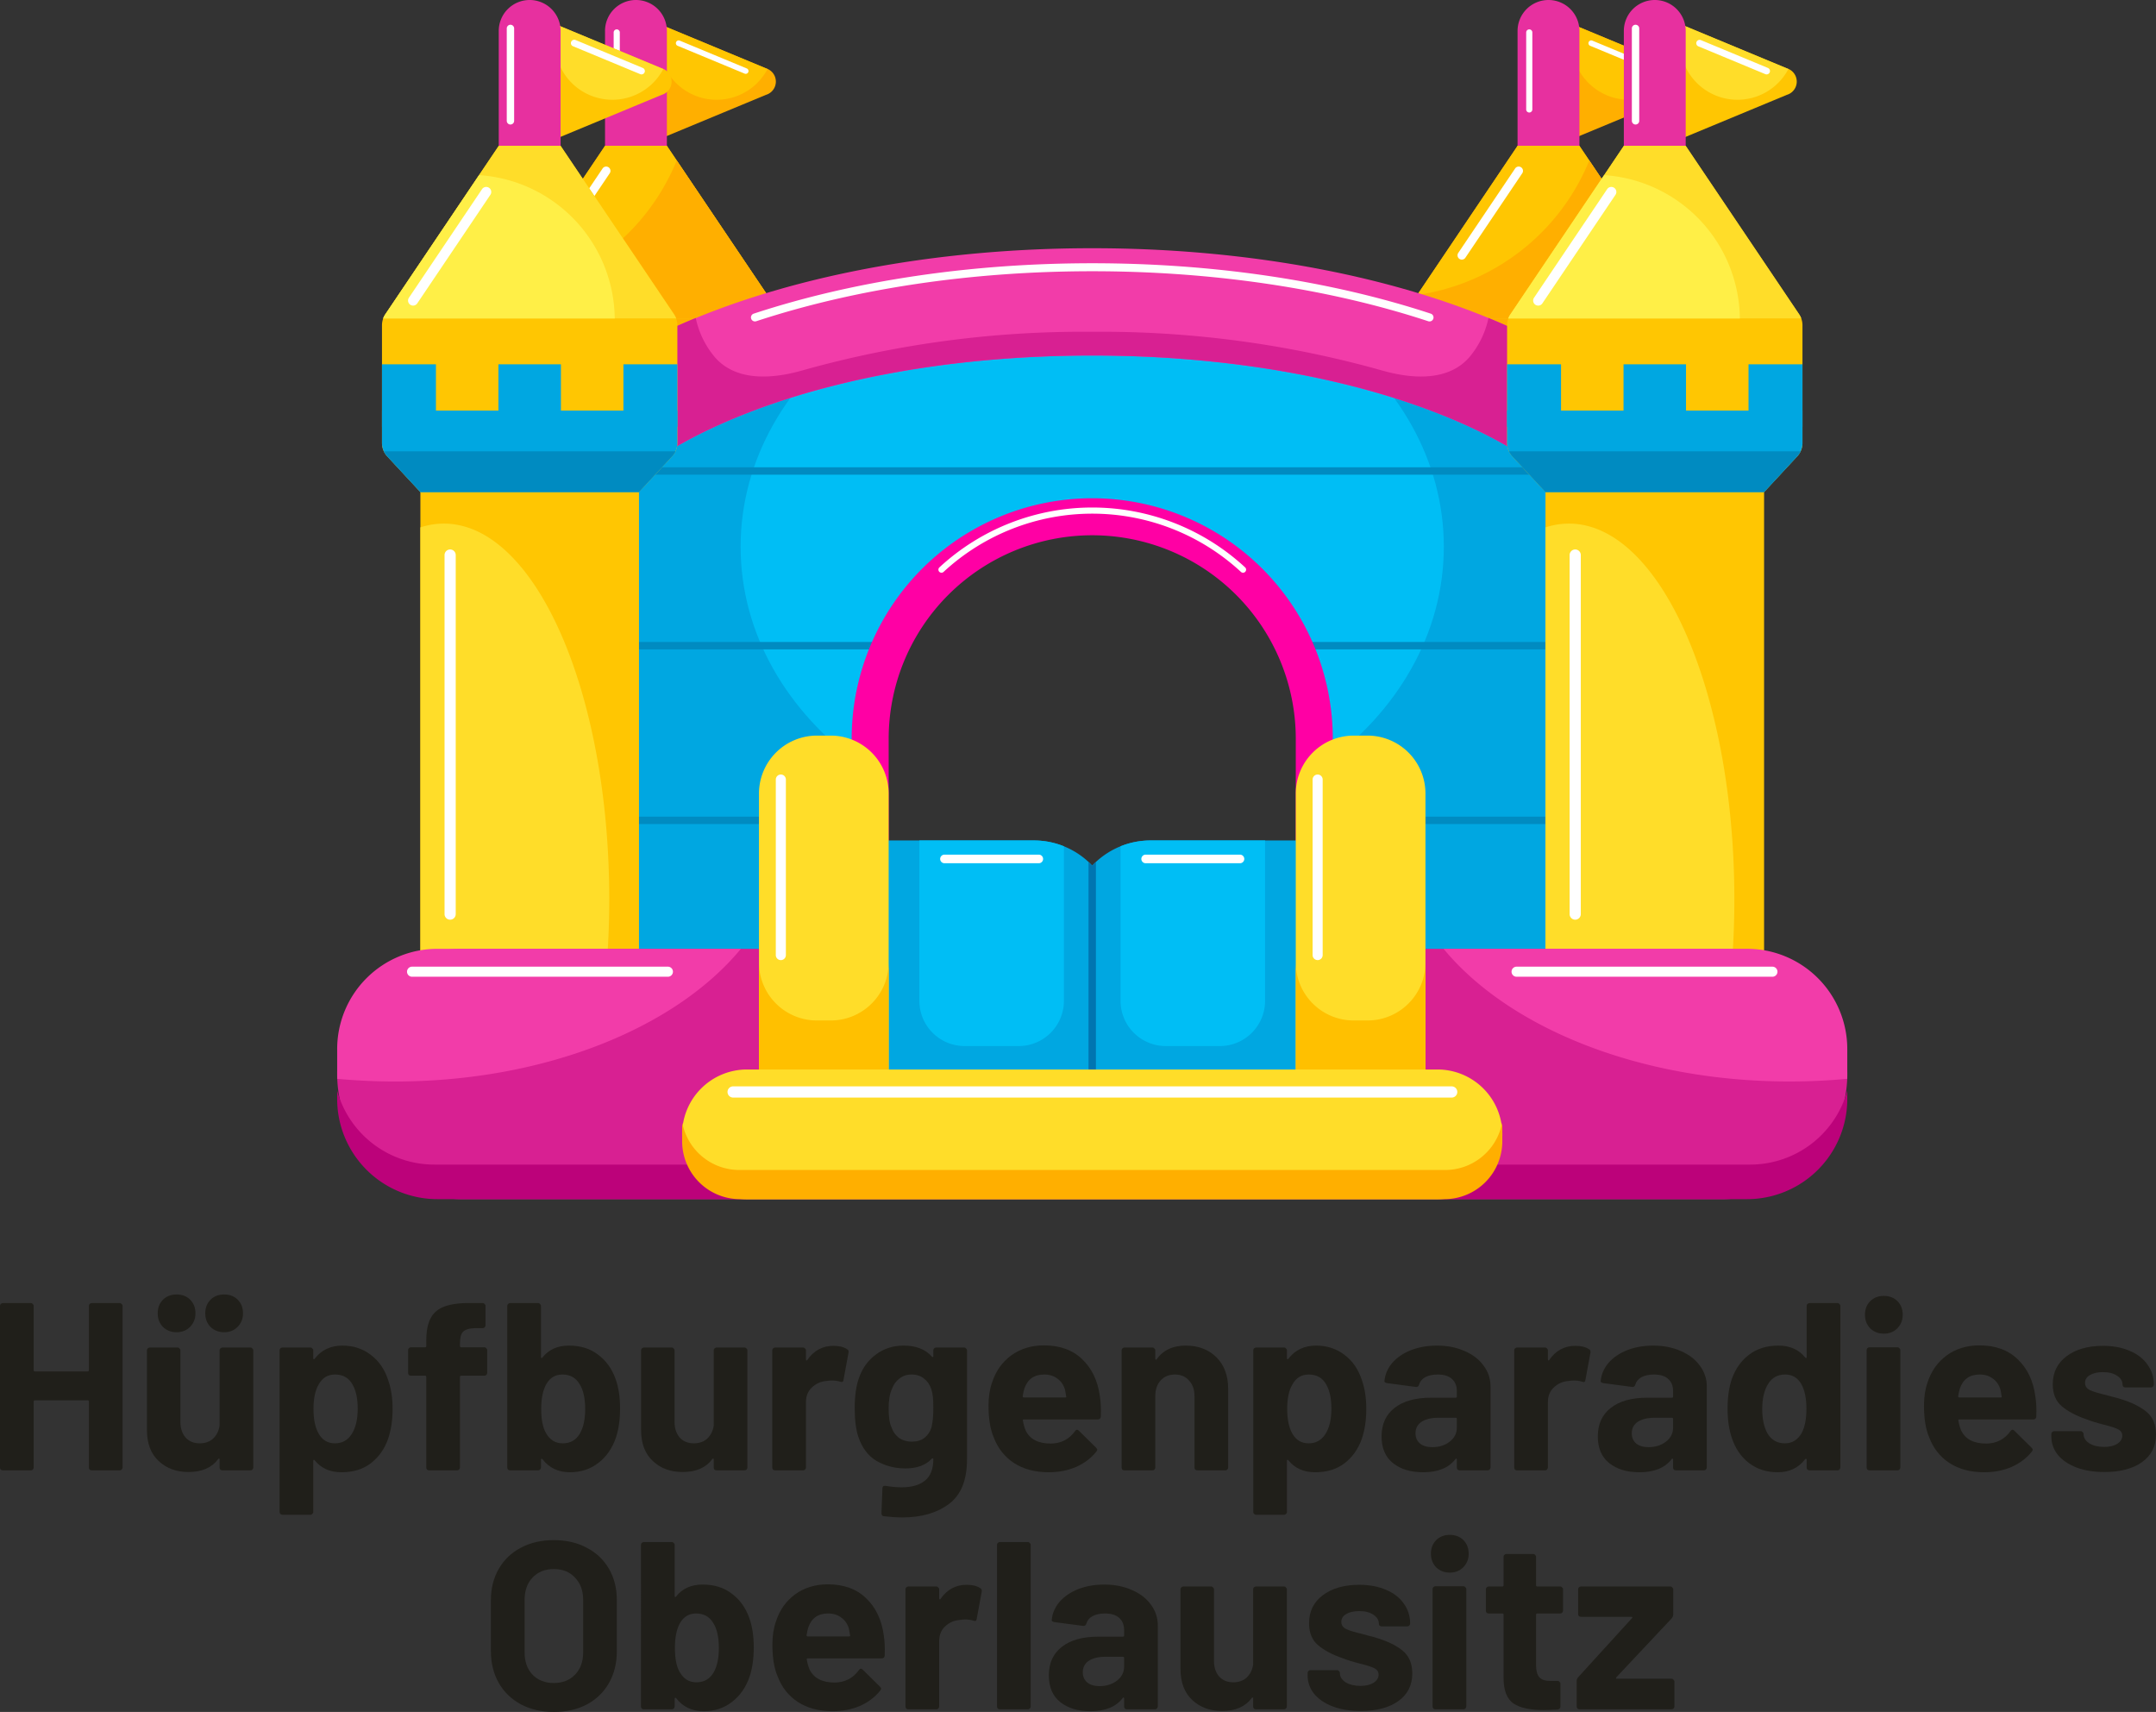 <?xml version="1.0" encoding="UTF-8" standalone="no"?>
<svg
   xmlns:dc="http://purl.org/dc/elements/1.1/"
   xmlns:cc="http://creativecommons.org/ns#"
   xmlns:rdf="http://www.w3.org/1999/02/22-rdf-syntax-ns#"
   xmlns:svg="http://www.w3.org/2000/svg"
   xmlns="http://www.w3.org/2000/svg"
   xmlns:sodipodi="http://sodipodi.sourceforge.net/DTD/sodipodi-0.dtd"
   xmlns:inkscape="http://www.inkscape.org/namespaces/inkscape"
   width="315.804"
   height="250.739"
   viewBox="0 0 315.804 250.739"
   version="1.1"
   id="svg143"
   sodipodi:docname="logo.svg"
   inkscape:version="1.0.2 (e86c870879, 2021-01-15)">
  <rect x="0" y="0" width="315.804" height="250.739" fill="#333333" stroke="none"/>
  <defs
     id="defs147" />
  <sodipodi:namedview
     pagecolor="#ffffff"
     bordercolor="#666666"
     borderopacity="1"
     objecttolerance="10"
     gridtolerance="10"
     guidetolerance="10"
     inkscape:pageopacity="0"
     inkscape:pageshadow="2"
     inkscape:window-width="1920"
     inkscape:window-height="1001"
     id="namedview145"
     showgrid="false"
     fit-margin-top="0"
     fit-margin-left="0"
     fit-margin-right="0"
     fit-margin-bottom="0"
     inkscape:zoom="1.3159814"
     inkscape:cx="90.912677"
     inkscape:cy="105.02877"
     inkscape:window-x="-9"
     inkscape:window-y="-9"
     inkscape:window-maximized="1"
     inkscape:current-layer="svg143" />
  <g
     id="_1"
     data-name="1"
     transform="translate(49.388)"
     style="isolation:isolate">
    <g
       id="Gruppe_3317"
       data-name="Gruppe 3317"
       transform="translate(155.797)">
      <g
         id="Gruppe_3311"
         data-name="Gruppe 3311"
         transform="translate(23.314,2.8)">
        <path
           id="Pfad_4810"
           data-name="Pfad 4810"
           d="m 1207.326,444.164 -17.361,-7.208 v 18.3 l 17.361,-7.208 a 2.026,2.026 0 0 0 0,-3.885 z"
           transform="translate(-1189.965,-436.956)"
           fill="#ffaf00" />
        <path
           id="Pfad_4811"
           data-name="Pfad 4811"
           d="m 1212.9,447.038 -15.245,-6.33 a 8.276,8.276 0 0 0 -0.412,2.581 8.429,8.429 0 0 0 15.884,3.855 q -0.108,-0.057 -0.227,-0.106 z"
           transform="translate(-1195.539,-439.829)"
           fill="#ffc602" />
        <path
           id="Pfad_4812"
           data-name="Pfad 4812"
           d="m 1217.967,455.155 a 0.408,0.408 0 0 1 -0.157,-0.031 l -9.831,-4.082 a 0.41,0.41 0 0 1 0.314,-0.757 l 9.831,4.082 a 0.41,0.41 0 0 1 -0.157,0.788 z"
           transform="translate(-1203.567,-447.14)"
           fill="#ffffff" />
      </g>
      <g
         id="Gruppe_3316"
         data-name="Gruppe 3316">
        <g
           id="Gruppe_3312"
           data-name="Gruppe 3312"
           transform="translate(17.103)">
          <path
             id="Pfad_4813"
             data-name="Pfad 4813"
             d="m 1167.972,425 a 4.531,4.531 0 0 0 -4.531,4.531 v 17.559 h 9.062 V 429.531 A 4.531,4.531 0 0 0 1167.972,425 Z"
             transform="translate(-1163.441,-425)"
             fill="#e7309f" />
          <path
             id="Pfad_4814"
             data-name="Pfad 4814"
             d="m 1169.288,455.551 a 0.45,0.45 0 0 1 -0.45,-0.451 v -11.276 a 0.45,0.45 0 1 1 0.9,0 V 455.1 a 0.45,0.45 0 0 1 -0.45,0.451 z"
             transform="translate(-1167.574,-439.071)"
             fill="#ffffff" />
        </g>
        <path
           id="Pfad_4815"
           data-name="Pfad 4815"
           d="m 1133.189,540.9 -16.615,-24.671 h -9.061 L 1090.9,540.9 a 2.864,2.864 0 0 0 -0.488,1.6 v 17.251 a 2.86,2.86 0 0 0 0.764,1.945 l 4.861,5.238 h 32.018 l 4.86,-5.238 a 2.86,2.86 0 0 0 0.764,-1.945 v -17.258 a 2.86,2.86 0 0 0 -0.49,-1.593 z"
           transform="translate(-1090.41,-494.861)"
           fill="#ffaf00" />
        <g
           id="Gruppe_3314"
           data-name="Gruppe 3314"
           transform="translate(0,53.359)">
          <path
             id="Pfad_4816"
             data-name="Pfad 4816"
             d="m 1090.41,681.792 v 4.746 a 2.861,2.861 0 0 0 0.764,1.945 l 4.861,5.239 h 32.018 l 4.86,-5.239 a 2.86,2.86 0 0 0 0.764,-1.945 v -4.746 z"
             transform="translate(-1090.41,-675.014)"
             fill="#ffc602" />
          <g
             id="Gruppe_3313"
             data-name="Gruppe 3313">
            <rect
               id="Rechteck_92"
               data-name="Rechteck 92"
               width="7.903"
               height="9.154"
               fill="#ffc602"
               x="0"
               y="0" />
            <rect
               id="Rechteck_93"
               data-name="Rechteck 93"
               width="9.154"
               height="9.154"
               transform="translate(17.056)"
               fill="#ffc602"
               x="0"
               y="0" />
            <rect
               id="Rechteck_94"
               data-name="Rechteck 94"
               width="7.902"
               height="9.154"
               transform="translate(35.364)"
               fill="#ffc602"
               x="0"
               y="0" />
          </g>
        </g>
        <g
           id="Gruppe_3315"
           data-name="Gruppe 3315"
           transform="translate(0.178,21.363)">
          <path
             id="Pfad_4817"
             data-name="Pfad 4817"
             d="m 1134.081,541.5 a 2.855,2.855 0 0 0 -0.311,-0.609 l -16.615,-24.671 h -9.061 l -16.615,24.68 a 2.882,2.882 0 0 0 -0.31,0.609 z"
             transform="translate(-1091.169,-516.224)"
             fill="#ffc602" />
          <path
             id="Pfad_4818"
             data-name="Pfad 4818"
             d="m 1118.6,525.362 a 32.188,32.188 0 0 1 -25.208,19.7 l -1.91,2.836 a 2.881,2.881 0 0 0 -0.31,0.609 h 42.912 a 2.855,2.855 0 0 0 -0.311,-0.609 z"
             transform="translate(-1091.169,-523.222)"
             fill="#ffaf00" />
          <path
             id="Pfad_4819"
             data-name="Pfad 4819"
             d="m 1126.517,542.89 a 0.631,0.631 0 0 1 -0.522,-0.982 l 8.313,-12.344 a 0.63,0.63 0 1 1 1.046,0.7 l -8.313,12.344 a 0.629,0.629 0 0 1 -0.524,0.282 z"
             transform="translate(-1117.757,-526.227)"
             fill="#ffffff" />
        </g>
      </g>
    </g>
    <g
       id="Gruppe_3324"
       data-name="Gruppe 3324"
       transform="translate(22.132)">
      <g
         id="Gruppe_3318"
         data-name="Gruppe 3318"
         transform="translate(23.315,2.8)">
        <path
           id="Pfad_4820"
           data-name="Pfad 4820"
           d="M 636.564,444.164 619.2,436.956 v 18.3 l 17.362,-7.208 a 2.026,2.026 0 0 0 0,-3.885 z"
           transform="translate(-619.202,-436.956)"
           fill="#ffaf00" />
        <path
           id="Pfad_4821"
           data-name="Pfad 4821"
           d="m 642.138,447.038 -15.245,-6.33 a 8.278,8.278 0 0 0 -0.412,2.581 8.429,8.429 0 0 0 15.884,3.855 q -0.109,-0.057 -0.227,-0.106 z"
           transform="translate(-624.776,-439.829)"
           fill="#ffc602" />
        <path
           id="Pfad_4822"
           data-name="Pfad 4822"
           d="m 647.2,455.155 a 0.408,0.408 0 0 1 -0.157,-0.031 l -9.831,-4.082 a 0.41,0.41 0 0 1 0.314,-0.757 l 9.831,4.082 a 0.41,0.41 0 0 1 -0.157,0.788 z"
           transform="translate(-632.804,-447.14)"
           fill="#ffffff" />
      </g>
      <g
         id="Gruppe_3323"
         data-name="Gruppe 3323">
        <g
           id="Gruppe_3319"
           data-name="Gruppe 3319"
           transform="translate(17.103)">
          <path
             id="Pfad_4823"
             data-name="Pfad 4823"
             d="m 597.208,425 a 4.531,4.531 0 0 0 -4.531,4.531 v 17.559 h 9.061 V 429.531 A 4.531,4.531 0 0 0 597.208,425 Z"
             transform="translate(-592.678,-425)"
             fill="#e7309f" />
          <path
             id="Pfad_4824"
             data-name="Pfad 4824"
             d="m 598.524,455.551 a 0.45,0.45 0 0 1 -0.45,-0.451 v -11.276 a 0.45,0.45 0 1 1 0.9,0 V 455.1 a 0.45,0.45 0 0 1 -0.45,0.451 z"
             transform="translate(-596.81,-439.071)"
             fill="#ffffff" />
        </g>
        <path
           id="Pfad_4825"
           data-name="Pfad 4825"
           d="M 562.425,540.9 545.81,516.224 h -9.061 L 520.134,540.9 a 2.861,2.861 0 0 0 -0.488,1.6 v 17.251 a 2.859,2.859 0 0 0 0.764,1.945 l 4.861,5.238 h 32.018 l 4.861,-5.238 a 2.861,2.861 0 0 0 0.764,-1.945 v -17.258 a 2.861,2.861 0 0 0 -0.489,-1.593 z"
           transform="translate(-519.646,-494.861)"
           fill="#ffaf00" />
        <g
           id="Gruppe_3321"
           data-name="Gruppe 3321"
           transform="translate(0,53.359)">
          <path
             id="Pfad_4826"
             data-name="Pfad 4826"
             d="m 519.646,681.792 v 4.746 a 2.859,2.859 0 0 0 0.764,1.945 l 4.861,5.239 h 32.018 l 4.861,-5.239 a 2.861,2.861 0 0 0 0.764,-1.945 v -4.746 z"
             transform="translate(-519.646,-675.014)"
             fill="#ffc602" />
          <g
             id="Gruppe_3320"
             data-name="Gruppe 3320">
            <rect
               id="Rechteck_95"
               data-name="Rechteck 95"
               width="7.903"
               height="9.154"
               fill="#ffc602"
               x="0"
               y="0" />
            <rect
               id="Rechteck_96"
               data-name="Rechteck 96"
               width="9.154"
               height="9.154"
               transform="translate(17.057)"
               fill="#ffc602"
               x="0"
               y="0" />
            <rect
               id="Rechteck_97"
               data-name="Rechteck 97"
               width="7.902"
               height="9.154"
               transform="translate(35.365)"
               fill="#ffc602"
               x="0"
               y="0" />
          </g>
        </g>
        <g
           id="Gruppe_3322"
           data-name="Gruppe 3322"
           transform="translate(0.178,21.363)">
          <path
             id="Pfad_4827"
             data-name="Pfad 4827"
             d="m 563.318,541.5 a 2.858,2.858 0 0 0 -0.311,-0.609 L 546.392,516.22 h -9.061 l -16.615,24.68 a 2.859,2.859 0 0 0 -0.31,0.609 z"
             transform="translate(-520.406,-516.224)"
             fill="#ffc602" />
          <path
             id="Pfad_4828"
             data-name="Pfad 4828"
             d="m 547.833,525.363 a 32.187,32.187 0 0 1 -25.207,19.7 l -1.91,2.836 a 2.861,2.861 0 0 0 -0.31,0.609 h 42.912 a 2.861,2.861 0 0 0 -0.311,-0.609 z"
             transform="translate(-520.406,-523.223)"
             fill="#ffaf00" />
          <path
             id="Pfad_4829"
             data-name="Pfad 4829"
             d="m 555.754,542.89 a 0.631,0.631 0 0 1 -0.522,-0.982 l 8.313,-12.344 a 0.63,0.63 0 1 1 1.046,0.7 l -8.313,12.344 a 0.629,0.629 0 0 1 -0.524,0.282 z"
             transform="translate(-546.993,-526.227)"
             fill="#ffffff" />
        </g>
      </g>
    </g>
    <g
       id="Gruppe_3329"
       data-name="Gruppe 3329"
       transform="translate(37.142,36.355)">
      <g
         id="Gruppe_3326"
         data-name="Gruppe 3326"
         transform="translate(0,6.179)">
        <path
           id="Pfad_4830"
           data-name="Pfad 4830"
           d="m 656.383,606.627 c -18.6,0.043 -72.643,16 -72.643,16 v 85.917 h 39.574 v -37.005 c 0,-18.719 15.169,-30.727 33.882,-30.727 18.713,0 33.882,12.008 33.882,30.727 v 37.005 h 39.574 v -85.917 c 0,0 -55.276,-16.044 -74.269,-16 z"
           transform="translate(-583.74,-606.627)"
           fill="#00a7e1" />
        <path
           id="Pfad_4831"
           data-name="Pfad 4831"
           d="m 695.148,612.143 c -10.819,7.788 -17.656,19.245 -17.656,32.021 0,12.776 6.822,24.206 17.619,31.993 v -4.618 c 0,-18.719 15.169,-30.727 33.882,-30.727 18.713,0 33.882,12.008 33.882,30.727 v 4.618 c 10.8,-7.788 17.618,-19.233 17.618,-31.993 0,-12.642 -6.7,-23.993 -17.32,-31.775 -13.56,-3.14 -27.274,-5.781 -34.994,-5.762 -7.33,0.017 -20.167,2.506 -33.031,5.516 z"
           transform="translate(-655.537,-606.627)"
           fill="#00bef5" />
        <g
           id="Gruppe_3325"
           data-name="Gruppe 3325"
           transform="translate(0,25.907)">
          <rect
             id="Rechteck_98"
             data-name="Rechteck 98"
             width="39.574"
             height="1.084"
             transform="translate(107.338,51.17)"
             fill="#008bc1"
             x="0"
             y="0" />
          <rect
             id="Rechteck_99"
             data-name="Rechteck 99"
             width="39.574"
             height="1.084"
             transform="translate(0,51.17)"
             fill="#008bc1"
             x="0"
             y="0" />
          <path
             id="Pfad_4832"
             data-name="Pfad 4832"
             d="m 583.74,827.589 h 42.077 c 0.161,-0.366 0.327,-0.728 0.5,-1.084 H 583.74 Z"
             transform="translate(-583.74,-800.92)"
             fill="#008bc1" />
          <rect
             id="Rechteck_100"
             data-name="Rechteck 100"
             width="146.912"
             height="1.084"
             fill="#008bc1"
             x="0"
             y="0" />
          <path
             id="Pfad_4833"
             data-name="Pfad 4833"
             d="m 1071.832,826.505 h -42.578 c 0.175,0.356 0.341,0.719 0.5,1.084 h 42.077 z"
             transform="translate(-924.921,-800.92)"
             fill="#008bc1" />
        </g>
      </g>
      <g
         id="Gruppe_3327"
         data-name="Gruppe 3327"
         transform="translate(38.219,36.618)">
        <path
           id="Pfad_4834"
           data-name="Pfad 4834"
           d="m 817.411,815.521 h -70.474 v -43.676 a 35.237,35.237 0 1 1 70.474,0 z M 752.358,810.1 h 59.632 v -38.255 a 29.816,29.816 0 1 0 -59.632,0 z"
           transform="translate(-746.937,-736.604)"
           fill="#ff00a4" />
        <path
           id="Pfad_4835"
           data-name="Pfad 4835"
           d="m 845.8,751.957 a 0.449,0.449 0 0 1 -0.306,-0.119 32.067,32.067 0 0 0 -43.559,0 0.45,0.45 0 1 1 -0.612,-0.661 32.968,32.968 0 0 1 44.783,0 0.45,0.45 0 0 1 -0.306,0.781 z"
           transform="translate(-788.473,-741.047)"
           fill="#ffffff" />
      </g>
      <g
         id="Gruppe_3328"
         data-name="Gruppe 3328"
         transform="translate(3.252)">
        <path
           id="Pfad_4836"
           data-name="Pfad 4836"
           d="m 738.034,596.541 a 81.574,81.574 0 0 0 -8.469,-4.479 c -16.621,-7.623 -38.545,-11.821 -61.734,-11.821 -23.189,0 -45.114,4.2 -61.735,11.821 a 81.654,81.654 0 0 0 -8.469,4.479 v 19.871 c 3.377,-3.6 8.5,-7.07 15.023,-10.061 14.608,-6.7 34.205,-10.39 55.181,-10.39 20.976,0 40.572,3.69 55.181,10.39 6.52,2.99 11.645,6.463 15.022,10.061 z"
           transform="translate(-597.628,-580.241)"
           fill="#f23ca9" />
        <path
           id="Pfad_4837"
           data-name="Pfad 4837"
           d="m 723.012,639.773 c 6.52,2.99 11.645,6.463 15.022,10.061 v -19.872 a 81.574,81.574 0 0 0 -8.469,-4.479 q -1.8,-0.827 -3.691,-1.6 a 13.037,13.037 0 0 1 -2.854,5.8 c -3.776,4.256 -10.505,2.543 -13.093,1.785 a 152.085,152.085 0 0 0 -42.1,-5.567 h -0.025 a 152.09,152.09 0 0 0 -42.1,5.567 c -2.587,0.757 -9.317,2.47 -13.093,-1.785 a 13.033,13.033 0 0 1 -2.852,-5.8 q -1.874,0.769 -3.669,1.592 a 81.642,81.642 0 0 0 -8.469,4.479 v 19.871 c 3.377,-3.6 8.5,-7.07 15.023,-10.061 14.608,-6.7 34.205,-10.39 55.181,-10.39 20.976,0 40.577,3.699 55.189,10.399 z"
           transform="translate(-597.628,-613.662)"
           fill="#d82092" />
        <path
           id="Pfad_4838"
           data-name="Pfad 4838"
           d="m 783.342,598.162 a 0.586,0.586 0 0 1 -0.183,-0.029 c -14.557,-4.791 -31.577,-7.323 -49.218,-7.323 -17.641,0 -34.661,2.532 -49.218,7.323 a 0.585,0.585 0 1 1 -0.366,-1.112 c 14.674,-4.829 31.82,-7.382 49.585,-7.382 17.765,0 34.91,2.553 49.584,7.382 a 0.585,0.585 0 0 1 -0.183,1.142 z"
           transform="translate(-663.737,-587.438)"
           fill="#ffffff" />
      </g>
    </g>
    <g
       id="Gruppe_3337"
       data-name="Gruppe 3337"
       transform="translate(171.365)">
      <g
         id="Gruppe_3330"
         data-name="Gruppe 3330"
         transform="translate(23.616,2.8)">
        <path
           id="Pfad_4839"
           data-name="Pfad 4839"
           d="m 1275.089,444.164 -17.362,-7.208 v 18.3 l 17.362,-7.208 a 2.026,2.026 0 0 0 0,-3.885 z"
           transform="translate(-1257.727,-436.956)"
           fill="#ffc602" />
        <path
           id="Pfad_4840"
           data-name="Pfad 4840"
           d="m 1280.663,447.038 -15.245,-6.33 a 8.275,8.275 0 0 0 -0.412,2.581 8.429,8.429 0 0 0 15.884,3.855 q -0.11,-0.057 -0.227,-0.106 z"
           transform="translate(-1263.302,-439.829)"
           fill="#ffdd29" />
        <path
           id="Pfad_4841"
           data-name="Pfad 4841"
           d="m 1285.46,454.969 a 0.489,0.489 0 0 1 -0.188,-0.038 l -9.831,-4.082 a 0.492,0.492 0 0 1 0.377,-0.908 l 9.831,4.082 a 0.492,0.492 0 0 1 -0.188,0.946 z"
           transform="translate(-1271.061,-446.872)"
           fill="#ffffff" />
      </g>
      <g
         id="Gruppe_3331"
         data-name="Gruppe 3331"
         transform="translate(5.625,64.783)">
        <rect
           id="Rechteck_101"
           data-name="Rechteck 101"
           width="32.018"
           height="75.451"
           fill="#ffc602"
           x="0"
           y="0" />
        <path
           id="Pfad_4842"
           data-name="Pfad 4842"
           d="m 1184.339,752.471 a 11.154,11.154 0 0 0 -3.435,0.553 v 62.992 h 27.374 c 0.19,-2.777 0.29,-5.622 0.29,-8.521 0,-30.389 -10.848,-55.024 -24.229,-55.024 z"
           transform="translate(-1180.904,-740.565)"
           fill="#ffdd29" />
        <path
           id="Pfad_4843"
           data-name="Pfad 4843"
           d="m 1196.815,822.876 a 0.819,0.819 0 0 1 -0.819,-0.819 v -52.585 a 0.819,0.819 0 1 1 1.638,0 v 52.584 a 0.819,0.819 0 0 1 -0.819,0.82 z"
           transform="translate(-1192.462,-752.957)"
           fill="#ffffff" />
      </g>
      <g
         id="Gruppe_3336"
         data-name="Gruppe 3336">
        <g
           id="Gruppe_3332"
           data-name="Gruppe 3332"
           transform="translate(17.103)">
          <path
             id="Pfad_4844"
             data-name="Pfad 4844"
             d="m 1234.448,425 a 4.531,4.531 0 0 0 -4.53,4.531 v 17.559 h 9.061 V 429.531 A 4.531,4.531 0 0 0 1234.448,425 Z"
             transform="translate(-1229.918,-425)"
             fill="#e7309f" />
          <path
             id="Pfad_4845"
             data-name="Pfad 4845"
             d="m 1235.468,455.094 a 0.54,0.54 0 0 1 -0.54,-0.54 v -13.532 a 0.54,0.54 0 1 1 1.081,0 v 13.532 a 0.54,0.54 0 0 1 -0.541,0.54 z"
             transform="translate(-1233.755,-436.856)"
             fill="#ffffff" />
        </g>
        <path
           id="Pfad_4846"
           data-name="Pfad 4846"
           d="m 1199.664,540.9 -16.615,-24.671 h -9.061 l -16.615,24.671 a 2.863,2.863 0 0 0 -0.488,1.6 v 17.251 a 2.86,2.86 0 0 0 0.764,1.945 l 4.861,5.238 h 32.018 l 4.86,-5.238 a 2.859,2.859 0 0 0 0.764,-1.945 v -17.258 a 2.858,2.858 0 0 0 -0.488,-1.593 z"
           transform="translate(-1156.885,-494.861)"
           fill="#ffc602" />
        <g
           id="Gruppe_3334"
           data-name="Gruppe 3334"
           transform="translate(0,53.359)">
          <path
             id="Pfad_4847"
             data-name="Pfad 4847"
             d="m 1156.885,681.792 v 4.746 a 2.86,2.86 0 0 0 0.764,1.945 l 4.861,5.239 h 32.018 l 4.86,-5.239 a 2.859,2.859 0 0 0 0.764,-1.945 v -4.746 z"
             transform="translate(-1156.885,-675.014)"
             fill="#00a7e1" />
          <g
             id="Gruppe_3333"
             data-name="Gruppe 3333">
            <rect
               id="Rechteck_102"
               data-name="Rechteck 102"
               width="7.903"
               height="9.154"
               fill="#00a7e1"
               x="0"
               y="0" />
            <rect
               id="Rechteck_103"
               data-name="Rechteck 103"
               width="9.154"
               height="9.154"
               transform="translate(17.057)"
               fill="#00a7e1"
               x="0"
               y="0" />
            <rect
               id="Rechteck_104"
               data-name="Rechteck 104"
               width="7.902"
               height="9.154"
               transform="translate(35.365)"
               fill="#00a7e1"
               x="0"
               y="0" />
          </g>
        </g>
        <path
           id="Pfad_4848"
           data-name="Pfad 4848"
           d="m 1200.766,707.237 h -42.726 a 2.861,2.861 0 0 0 0.494,0.733 l 4.861,5.238 h 32.018 l 4.861,-5.238 a 2.86,2.86 0 0 0 0.492,-0.733 z"
           transform="translate(-1157.77,-641.141)"
           fill="#008bc1" />
        <g
           id="Gruppe_3335"
           data-name="Gruppe 3335"
           transform="translate(0.177,21.363)">
          <path
             id="Pfad_4849"
             data-name="Pfad 4849"
             d="m 1157.639,541.5 h 42.914 a 2.871,2.871 0 0 0 -0.312,-0.609 l -16.615,-24.671 h -9.061 l -16.614,24.68 a 2.859,2.859 0 0 0 -0.312,0.6 z"
             transform="translate(-1157.639,-516.224)"
             fill="#ffdd29" />
          <path
             id="Pfad_4850"
             data-name="Pfad 4850"
             d="m 1157.951,554.913 a 2.859,2.859 0 0 0 -0.312,0.609 h 33.917 a 21.275,21.275 0 0 0 -19.877,-20.994 z"
             transform="translate(-1157.639,-530.241)"
             fill="#ffef47" />
          <path
             id="Pfad_4851"
             data-name="Pfad 4851"
             d="m 1173.926,559.293 a 0.738,0.738 0 0 1 -0.611,-1.149 l 10.713,-15.907 a 0.737,0.737 0 1 1 1.223,0.824 l -10.713,15.908 a 0.738,0.738 0 0 1 -0.612,0.324 z"
             transform="translate(-1169.548,-535.895)"
             fill="#ffffff" />
        </g>
      </g>
    </g>
    <g
       id="Gruppe_3345"
       data-name="Gruppe 3345"
       transform="translate(6.564)">
      <g
         id="Gruppe_3338"
         data-name="Gruppe 3338"
         transform="translate(23.613,2.8)">
        <path
           id="Pfad_4852"
           data-name="Pfad 4852"
           d="M 571.361,444.164 554,436.956 v 18.3 l 17.362,-7.208 a 2.027,2.027 0 0 0 0,-3.885 z"
           transform="translate(-553.999,-436.956)"
           fill="#ffc602" />
        <path
           id="Pfad_4853"
           data-name="Pfad 4853"
           d="m 576.936,447.038 -15.245,-6.33 a 8.271,8.271 0 0 0 -0.412,2.581 8.429,8.429 0 0 0 15.884,3.855 c -0.073,-0.038 -0.149,-0.074 -0.227,-0.106 z"
           transform="translate(-559.574,-439.829)"
           fill="#ffdd29" />
        <path
           id="Pfad_4854"
           data-name="Pfad 4854"
           d="m 581.732,454.969 a 0.491,0.491 0 0 1 -0.188,-0.038 l -9.831,-4.082 a 0.492,0.492 0 1 1 0.377,-0.908 l 9.831,4.082 a 0.492,0.492 0 0 1 -0.188,0.946 z"
           transform="translate(-567.332,-446.872)"
           fill="#ffffff" />
      </g>
      <g
         id="Gruppe_3339"
         data-name="Gruppe 3339"
         transform="translate(5.625,64.783)">
        <rect
           id="Rechteck_105"
           data-name="Rechteck 105"
           width="32.018"
           height="75.451"
           fill="#ffc602"
           x="0"
           y="0" />
        <path
           id="Pfad_4855"
           data-name="Pfad 4855"
           d="m 480.622,752.471 a 11.15,11.15 0 0 0 -3.435,0.553 v 62.992 h 27.374 c 0.19,-2.777 0.29,-5.622 0.29,-8.521 0,-30.389 -10.851,-55.024 -24.229,-55.024 z"
           transform="translate(-477.187,-740.565)"
           fill="#ffdd29" />
        <path
           id="Pfad_4856"
           data-name="Pfad 4856"
           d="m 493.1,822.876 a 0.819,0.819 0 0 1 -0.819,-0.819 v -52.585 a 0.819,0.819 0 1 1 1.638,0 v 52.584 a 0.819,0.819 0 0 1 -0.819,0.82 z"
           transform="translate(-488.743,-752.957)"
           fill="#ffffff" />
      </g>
      <g
         id="Gruppe_3344"
         data-name="Gruppe 3344">
        <g
           id="Gruppe_3340"
           data-name="Gruppe 3340"
           transform="translate(17.103)">
          <path
             id="Pfad_4857"
             data-name="Pfad 4857"
             d="m 530.729,425 a 4.531,4.531 0 0 0 -4.531,4.531 v 17.559 h 9.061 V 429.531 A 4.531,4.531 0 0 0 530.729,425 Z"
             transform="translate(-526.198,-425)"
             fill="#e7309f" />
          <path
             id="Pfad_4858"
             data-name="Pfad 4858"
             d="m 531.751,455.094 a 0.54,0.54 0 0 1 -0.54,-0.54 v -13.532 a 0.54,0.54 0 1 1 1.081,0 v 13.532 a 0.54,0.54 0 0 1 -0.541,0.54 z"
             transform="translate(-530.037,-436.856)"
             fill="#ffffff" />
        </g>
        <path
           id="Pfad_4859"
           data-name="Pfad 4859"
           d="M 495.946,540.9 479.331,516.229 H 470.27 L 453.655,540.9 a 2.862,2.862 0 0 0 -0.488,1.6 v 17.251 a 2.86,2.86 0 0 0 0.764,1.945 l 4.861,5.238 h 32.018 l 4.86,-5.238 a 2.862,2.862 0 0 0 0.764,-1.945 v -17.258 a 2.859,2.859 0 0 0 -0.488,-1.593 z"
           transform="translate(-453.167,-494.861)"
           fill="#ffc602" />
        <g
           id="Gruppe_3342"
           data-name="Gruppe 3342"
           transform="translate(0,53.359)">
          <path
             id="Pfad_4860"
             data-name="Pfad 4860"
             d="m 453.167,681.792 v 4.746 a 2.86,2.86 0 0 0 0.764,1.945 l 4.861,5.239 h 32.018 l 4.86,-5.239 a 2.862,2.862 0 0 0 0.764,-1.945 v -4.746 z"
             transform="translate(-453.167,-675.014)"
             fill="#00a7e1" />
          <g
             id="Gruppe_3341"
             data-name="Gruppe 3341">
            <rect
               id="Rechteck_106"
               data-name="Rechteck 106"
               width="7.903"
               height="9.154"
               fill="#00a7e1"
               x="0"
               y="0" />
            <rect
               id="Rechteck_107"
               data-name="Rechteck 107"
               width="9.154"
               height="9.154"
               transform="translate(17.057)"
               fill="#00a7e1"
               x="0"
               y="0" />
            <rect
               id="Rechteck_108"
               data-name="Rechteck 108"
               width="7.903"
               height="9.154"
               transform="translate(35.365)"
               fill="#00a7e1"
               x="0"
               y="0" />
          </g>
        </g>
        <path
           id="Pfad_4861"
           data-name="Pfad 4861"
           d="m 497.048,707.237 h -42.727 a 2.859,2.859 0 0 0 0.494,0.733 l 4.861,5.238 h 32.018 l 4.86,-5.238 a 2.871,2.871 0 0 0 0.494,-0.733 z"
           transform="translate(-454.051,-641.141)"
           fill="#008bc1" />
        <g
           id="Gruppe_3343"
           data-name="Gruppe 3343"
           transform="translate(0.176,21.363)">
          <path
             id="Pfad_4862"
             data-name="Pfad 4862"
             d="m 453.92,541.5 h 42.915 a 2.87,2.87 0 0 0 -0.312,-0.609 L 479.908,516.22 h -9.061 l -16.615,24.68 a 2.855,2.855 0 0 0 -0.312,0.6 z"
             transform="translate(-453.92,-516.224)"
             fill="#ffdd29" />
          <path
             id="Pfad_4863"
             data-name="Pfad 4863"
             d="m 454.232,554.912 a 2.853,2.853 0 0 0 -0.312,0.609 h 33.917 A 21.275,21.275 0 0 0 467.96,534.527 Z"
             transform="translate(-453.92,-530.241)"
             fill="#ffef47" />
          <path
             id="Pfad_4864"
             data-name="Pfad 4864"
             d="m 470.208,559.292 a 0.738,0.738 0 0 1 -0.611,-1.149 l 10.713,-15.907 a 0.737,0.737 0 1 1 1.223,0.824 l -10.713,15.907 a 0.737,0.737 0 0 1 -0.612,0.325 z"
             transform="translate(-465.83,-535.895)"
             fill="#ffffff" />
        </g>
      </g>
    </g>
    <g
       id="Gruppe_3346"
       data-name="Gruppe 3346"
       transform="translate(0,138.967)">
      <path
         id="Rechteck_109"
         data-name="Rechteck 109"
         d="M 18.336,0 H 202.861 A 18.335,18.335 0 0 1 221.2,18.335 v 0 A 18.336,18.336 0 0 1 202.86,36.671 H 18.336 A 18.336,18.336 0 0 1 0,18.336 v 0 A 18.336,18.336 0 0 1 18.336,0 Z"
         fill="#d82092" />
      <path
         id="Pfad_4865"
         data-name="Pfad 4865"
         d="M 632.115,1117.977 H 439.359 a 14.758,14.758 0 0 1 -14.22,-10.82 v 1.2 a 14.683,14.683 0 0 0 14.684,14.682 h 191.829 a 14.682,14.682 0 0 0 14.683,-14.682 v -1.2 a 14.757,14.757 0 0 1 -14.22,10.82 z"
         transform="translate(-425.139,-1086.372)"
         fill="#bc027a" />
      <path
         id="Pfad_4866"
         data-name="Pfad 4866"
         d="m 433.595,1037.839 c 22.036,0 41.154,-7.886 50.683,-19.436 h -44.455 a 14.684,14.684 0 0 0 -14.684,14.684 v 4.357 q 4.139,0.388 8.456,0.395 z"
         transform="translate(-425.139,-1018.403)"
         fill="#f23ca9" />
      <path
         id="Pfad_4867"
         data-name="Pfad 4867"
         d="m 1161.594,1018.4 h -44.455 c 9.529,11.549 28.647,19.436 50.683,19.436 q 4.31,0 8.455,-0.395 v -4.357 a 14.683,14.683 0 0 0 -14.683,-14.684 z"
         transform="translate(-955.082,-1018.403)"
         fill="#f23ca9" />
      <path
         id="Pfad_4868"
         data-name="Pfad 4868"
         d="m 507.042,1031.054 h -37.475 a 0.737,0.737 0 0 1 0,-1.474 h 37.475 a 0.737,0.737 0 0 1 0,1.474 z"
         transform="translate(-458.598,-1026.963)"
         fill="#ffffff" />
      <path
         id="Pfad_4869"
         data-name="Pfad 4869"
         d="m 1197.87,1031.054 h -37.47 a 0.737,0.737 0 1 1 0,-1.474 h 37.475 a 0.737,0.737 0 1 1 0,1.474 z"
         transform="translate(-987.644,-1026.963)"
         fill="#ffffff" />
    </g>
    <g
       id="Gruppe_3352"
       data-name="Gruppe 3352"
       transform="translate(50.529,107.739)">
      <g
         id="Gruppe_3347"
         data-name="Gruppe 3347"
         transform="translate(29.544,15.36)">
        <path
           id="Pfad_4870"
           data-name="Pfad 4870"
           d="m 828.109,997.189 c 0,-9.108 0,-33.288 0,-46.542 H 806.14 a 11.757,11.757 0 0 0 -8.556,3.683 11.756,11.756 0 0 0 -8.556,-3.683 H 767.06 v 46.542 z"
           transform="translate(-767.06,-950.647)"
           fill="#00a7e1" />
        <path
           id="Pfad_4871"
           data-name="Pfad 4871"
           d="m 921.743,980.759 h 7.917 a 6.626,6.626 0 0 0 6.627,-6.627 v -23.485 h -16.765 a 11.734,11.734 0 0 0 -4.408,0.853 v 22.632 a 6.628,6.628 0 0 0 6.629,6.627 z"
           transform="translate(-880.442,-950.647)"
           fill="#00bef5" />
        <path
           id="Pfad_4872"
           data-name="Pfad 4872"
           d="m 795.909,980.759 h 7.917 a 6.626,6.626 0 0 0 6.627,-6.627 V 951.5 a 11.735,11.735 0 0 0 -4.408,-0.853 H 789.28 v 23.486 a 6.628,6.628 0 0 0 6.629,6.626 z"
           transform="translate(-784.076,-950.647)"
           fill="#00bef5" />
        <path
           id="Pfad_4873"
           data-name="Pfad 4873"
           d="m 816.742,960.77 h -13.818 a 0.63,0.63 0 1 1 0,-1.261 h 13.817 a 0.63,0.63 0 1 1 0,1.261 z"
           transform="translate(-794.043,-957.434)"
           fill="#ffffff" />
        <path
           id="Pfad_4874"
           data-name="Pfad 4874"
           d="m 942.576,960.77 h -13.818 a 0.63,0.63 0 1 1 0,-1.261 h 13.818 a 0.63,0.63 0 0 1 0,1.261 z"
           transform="translate(-890.408,-957.434)"
           fill="#ffffff" />
        <path
           id="Pfad_4875"
           data-name="Pfad 4875"
           d="m 896.171,964.086 q -0.28,0.259 -0.542,0.536 -0.262,-0.277 -0.542,-0.536 v 43.385 h 1.084 z"
           transform="translate(-865.105,-960.939)"
           fill="#0075b1" />
      </g>
      <g
         id="Gruppe_3351"
         data-name="Gruppe 3351">
        <g
           id="Gruppe_3348"
           data-name="Gruppe 3348"
           transform="translate(89.884)">
          <path
             id="Pfad_4876"
             data-name="Pfad 4876"
             d="m 1035.231,943.561 a 8.485,8.485 0 0 0 8.485,-8.485 v -41.53 a 8.486,8.486 0 0 0 -8.485,-8.489 h -2.026 a 8.487,8.487 0 0 0 -8.485,8.489 v 41.53 a 8.486,8.486 0 0 0 8.485,8.485 z"
             transform="translate(-1024.72,-885.056)"
             fill="#ffdd29" />
          <path
             id="Pfad_4877"
             data-name="Pfad 4877"
             d="m 1035.231,1035.481 h -2.026 a 8.486,8.486 0 0 1 -8.485,-8.485 v 16.78 a 8.486,8.486 0 0 0 8.485,8.485 h 2.026 a 8.485,8.485 0 0 0 8.485,-8.485 V 1027 a 8.485,8.485 0 0 1 -8.485,8.481 z"
             transform="translate(-1024.72,-993.755)"
             fill="#ffc000" />
          <path
             id="Pfad_4878"
             data-name="Pfad 4878"
             d="m 1035.983,936.5 a 0.737,0.737 0 0 1 -0.737,-0.737 v -25.732 a 0.738,0.738 0 0 1 1.475,0 v 25.731 a 0.737,0.737 0 0 1 -0.738,0.738 z"
             transform="translate(-1032.781,-903.618)"
             fill="#ffffff" />
        </g>
        <g
           id="Gruppe_3349"
           data-name="Gruppe 3349"
           transform="translate(11.256)">
          <path
             id="Pfad_4879"
             data-name="Pfad 4879"
             d="m 699.48,943.561 a 8.485,8.485 0 0 0 8.485,-8.485 v -41.53 a 8.486,8.486 0 0 0 -8.485,-8.489 h -2.026 a 8.487,8.487 0 0 0 -8.485,8.489 v 41.53 a 8.486,8.486 0 0 0 8.485,8.485 z"
             transform="translate(-688.969,-885.056)"
             fill="#ffdd29" />
          <path
             id="Pfad_4880"
             data-name="Pfad 4880"
             d="m 699.48,1035.481 h -2.026 a 8.486,8.486 0 0 1 -8.485,-8.485 v 16.78 a 8.486,8.486 0 0 0 8.485,8.485 h 2.026 a 8.485,8.485 0 0 0 8.485,-8.485 V 1027 a 8.485,8.485 0 0 1 -8.485,8.481 z"
             transform="translate(-688.969,-993.755)"
             fill="#ffc000" />
          <path
             id="Pfad_4881"
             data-name="Pfad 4881"
             d="m 700.231,936.5 a 0.737,0.737 0 0 1 -0.737,-0.738 v -25.735 a 0.738,0.738 0 0 1 1.475,0 v 25.732 a 0.737,0.737 0 0 1 -0.738,0.741 z"
             transform="translate(-697.029,-903.615)"
             fill="#ffffff" />
        </g>
        <g
           id="Gruppe_3350"
           data-name="Gruppe 3350"
           transform="translate(0,48.904)">
          <path
             id="Rechteck_110"
             data-name="Rechteck 110"
             d="m 9.5,0 h 101.14 a 9.5,9.5 0 0 1 9.5,9.5 v 0 a 9.5,9.5 0 0 1 -9.5,9.5 H 9.5 A 9.5,9.5 0 0 1 0,9.5 v 0 A 9.5,9.5 0 0 1 9.5,0 Z"
             fill="#ffdd29" />
          <path
             id="Pfad_4882"
             data-name="Pfad 4882"
             d="m 761.042,1129.9 v -2.026 q 0,-0.345 -0.027,-0.684 a 8.5,8.5 0 0 1 -8.355,6.922 H 649.287 a 8.5,8.5 0 0 1 -8.355,-6.922 q -0.027,0.338 -0.027,0.684 v 2.026 a 8.485,8.485 0 0 0 8.485,8.485 h 103.167 a 8.485,8.485 0 0 0 8.485,-8.485 z"
             transform="translate(-640.905,-1119.392)"
             fill="#ffaf00" />
          <path
             id="Pfad_4883"
             data-name="Pfad 4883"
             d="M 775.256,1106.083 H 670 a 0.82,0.82 0 0 1 0,-1.639 h 105.256 a 0.82,0.82 0 1 1 0,1.639 z"
             transform="translate(-662.561,-1101.971)"
             fill="#ffffff" />
        </g>
      </g>
    </g>
  </g>
  <g
     aria-label="HüpfburgenparadiesOberlausitz"
     transform="translate(-14.932,180.354)"
     id="Hüpfburgenparadies_Oberlausitz"
     style="font-weight:800;font-size:35px;font-family:Barlow-Black, Barlow;fill:#201f1a">
    <path
       d="m 27.952,10.92 q 0,-0.175 0.105,-0.28 0.14,-0.14 0.315,-0.14 h 4.095 q 0.175,0 0.28,0.14 0.14,0.105 0.14,0.28 v 23.66 q 0,0.175 -0.14,0.315 Q 32.642,35 32.467,35 h -4.095 q -0.175,0 -0.315,-0.105 -0.105,-0.14 -0.105,-0.315 v -9.66 q 0,-0.175 -0.175,-0.175 h -7.735 q -0.175,0 -0.175,0.175 v 9.66 q 0,0.175 -0.14,0.315 Q 19.622,35 19.447,35 h -4.095 q -0.175,0 -0.315,-0.105 -0.105,-0.14 -0.105,-0.315 V 10.92 q 0,-0.175 0.105,-0.28 0.14,-0.14 0.315,-0.14 h 4.095 q 0.175,0 0.28,0.14 0.14,0.105 0.14,0.28 v 9.415 q 0,0.175 0.175,0.175 h 7.735 q 0.175,0 0.175,-0.175 z"
       id="path974" />
    <path
       d="m 47.097,17.43 q 0,-0.175 0.105,-0.28 0.14,-0.14 0.315,-0.14 h 4.095 q 0.175,0 0.28,0.14 0.14,0.105 0.14,0.28 v 17.15 q 0,0.175 -0.14,0.315 -0.105,0.105 -0.28,0.105 h -4.095 q -0.175,0 -0.315,-0.105 -0.105,-0.14 -0.105,-0.315 v -1.19 q 0,-0.105 -0.07,-0.105 -0.07,-0.035 -0.14,0.07 -1.4,1.89 -4.34,1.89 -2.66,0 -4.375,-1.61 -1.715,-1.61 -1.715,-4.515 V 17.43 q 0,-0.175 0.105,-0.28 0.14,-0.14 0.315,-0.14 h 4.06 q 0.175,0 0.28,0.14 0.14,0.105 0.14,0.28 v 10.465 q 0,1.4 0.735,2.275 0.77,0.875 2.1,0.875 1.19,0 1.96,-0.7 0.77,-0.735 0.945,-1.89 z m 0.665,-2.66 q -1.19,0 -1.995,-0.77 -0.77,-0.805 -0.77,-1.995 0,-1.225 0.77,-1.995 0.77,-0.77 1.995,-0.77 1.225,0 1.995,0.77 0.77,0.77 0.77,1.995 0,1.19 -0.805,1.995 -0.77,0.77 -1.96,0.77 z m -6.965,0 q -1.19,0 -1.995,-0.77 -0.77,-0.805 -0.77,-1.995 0,-1.225 0.77,-1.995 0.77,-0.77 1.995,-0.77 1.225,0 1.995,0.77 0.77,0.77 0.77,1.995 0,1.19 -0.805,1.995 -0.77,0.77 -1.96,0.77 z"
       id="path976" />
    <path
       d="m 71.807,21.84 q 0.63,1.785 0.63,4.2 0,2.415 -0.665,4.375 -0.805,2.24 -2.555,3.57 -1.715,1.295 -4.27,1.295 -2.52,0 -3.92,-1.75 -0.07,-0.105 -0.14,-0.07 -0.07,0.035 -0.07,0.14 v 7.49 q 0,0.175 -0.14,0.28 -0.105,0.14 -0.28,0.14 h -4.095 q -0.175,0 -0.315,-0.14 -0.105,-0.105 -0.105,-0.28 V 17.43 q 0,-0.175 0.105,-0.28 0.14,-0.14 0.315,-0.14 h 4.095 q 0.175,0 0.28,0.14 0.14,0.105 0.14,0.28 v 1.155 q 0,0.105 0.07,0.14 0.07,0 0.14,-0.07 1.47,-1.925 4.06,-1.925 2.415,0 4.165,1.365 1.785,1.33 2.555,3.745 z m -5.355,7.84 q 0.875,-1.365 0.875,-3.71 0,-2.205 -0.735,-3.5 -0.805,-1.505 -2.59,-1.505 -1.61,0 -2.415,1.505 -0.735,1.26 -0.735,3.535 0,2.345 0.77,3.64 0.805,1.4 2.38,1.4 1.575,0 2.45,-1.365 z"
       id="path978" />
    <path
       d="m 85.877,16.975 q 0.175,0 0.28,0.14 0.14,0.105 0.14,0.28 v 3.325 q 0,0.175 -0.14,0.315 -0.105,0.105 -0.28,0.105 h -3.395 q -0.175,0 -0.175,0.175 V 34.58 q 0,0.175 -0.14,0.315 -0.105,0.105 -0.28,0.105 h -4.095 q -0.175,0 -0.315,-0.105 -0.105,-0.14 -0.105,-0.315 V 21.315 q 0,-0.175 -0.175,-0.175 h -2.065 q -0.175,0 -0.315,-0.105 -0.105,-0.14 -0.105,-0.315 v -3.325 q 0,-0.175 0.105,-0.28 0.14,-0.14 0.315,-0.14 h 2.065 q 0.175,0 0.175,-0.175 v -0.77 q 0,-2.17 0.665,-3.36 0.665,-1.225 2.135,-1.715 1.505,-0.525 4.13,-0.455 h 1.33 q 0.175,0 0.28,0.14 0.14,0.105 0.14,0.28 v 2.835 q 0,0.175 -0.14,0.315 -0.105,0.105 -0.28,0.105 h -1.155 q -1.225,0.035 -1.715,0.525 -0.455,0.455 -0.455,1.715 V 16.8 q 0,0.175 0.175,0.175 z"
       id="path980" />
    <path
       d="m 105.092,21.595 q 0.665,1.82 0.665,4.34 0,2.415 -0.595,4.235 -0.805,2.38 -2.59,3.745 -1.75,1.365 -4.165,1.365 -2.555,0 -4.025,-1.925 -0.07,-0.07 -0.14,-0.035 -0.07,0 -0.07,0.105 v 1.155 q 0,0.175 -0.14,0.315 -0.105,0.105 -0.28,0.105 h -4.095 q -0.175,0 -0.315,-0.105 -0.105,-0.14 -0.105,-0.315 V 10.92 q 0,-0.175 0.105,-0.28 0.14,-0.14 0.315,-0.14 h 4.095 q 0.175,0 0.28,0.14 0.14,0.105 0.14,0.28 v 7.49 q 0,0.105 0.07,0.14 0.07,0.035 0.14,-0.07 1.365,-1.75 3.885,-1.75 2.555,0 4.27,1.33 1.75,1.295 2.555,3.535 z m -5.18,7.945 q 0.735,-1.33 0.735,-3.5 0,-2.415 -0.84,-3.71 -0.84,-1.365 -2.485,-1.365 -1.54,0 -2.345,1.365 -0.77,1.33 -0.77,3.675 0,2.345 0.7,3.535 0.84,1.505 2.45,1.505 1.715,0 2.555,-1.505 z"
       id="path982" />
    <path
       d="m 119.477,17.43 q 0,-0.175 0.105,-0.28 0.14,-0.14 0.315,-0.14 h 4.095 q 0.175,0 0.28,0.14 0.14,0.105 0.14,0.28 v 17.15 q 0,0.175 -0.14,0.315 -0.105,0.105 -0.28,0.105 h -4.095 q -0.175,0 -0.315,-0.105 -0.105,-0.14 -0.105,-0.315 v -1.19 q 0,-0.105 -0.07,-0.105 -0.07,-0.035 -0.14,0.07 -1.4,1.89 -4.34,1.89 -2.66,0 -4.375,-1.61 -1.715,-1.61 -1.715,-4.515 V 17.43 q 0,-0.175 0.105,-0.28 0.14,-0.14 0.315,-0.14 h 4.06 q 0.175,0 0.28,0.14 0.14,0.105 0.14,0.28 v 10.465 q 0,1.4 0.735,2.275 0.77,0.875 2.1,0.875 1.19,0 1.96,-0.7 0.77,-0.735 0.945,-1.89 z"
       id="path984" />
    <path
       d="m 137.012,16.765 q 1.26,0 1.995,0.49 0.28,0.14 0.21,0.525 l -0.735,3.99 q -0.035,0.42 -0.49,0.245 -0.525,-0.175 -1.225,-0.175 -0.28,0 -0.77,0.07 -1.26,0.105 -2.135,0.945 -0.875,0.805 -0.875,2.17 v 9.555 q 0,0.175 -0.14,0.315 -0.105,0.105 -0.28,0.105 h -4.095 q -0.175,0 -0.315,-0.105 -0.105,-0.14 -0.105,-0.315 V 17.43 q 0,-0.175 0.105,-0.28 0.14,-0.14 0.315,-0.14 h 4.095 q 0.175,0 0.28,0.14 0.14,0.105 0.14,0.28 v 1.33 q 0,0.105 0.07,0.14 0.07,0.035 0.105,-0.035 1.435,-2.1 3.85,-2.1 z"
       id="path986" />
    <path
       d="m 151.642,17.43 q 0,-0.175 0.105,-0.28 0.14,-0.14 0.315,-0.14 h 4.095 q 0.175,0 0.28,0.14 0.14,0.105 0.14,0.28 v 15.96 q 0,4.585 -2.66,6.545 -2.625,1.96 -6.79,1.96 -1.225,0 -2.73,-0.175 -0.35,-0.035 -0.35,-0.455 l 0.14,-3.605 q 0,-0.455 0.49,-0.385 1.26,0.21 2.31,0.21 2.24,0 3.43,-0.98 1.225,-0.98 1.225,-3.15 0,-0.105 -0.07,-0.105 -0.07,-0.035 -0.14,0.035 -1.33,1.435 -3.885,1.435 -2.275,0 -4.2,-1.085 -1.89,-1.12 -2.695,-3.57 -0.525,-1.61 -0.525,-4.165 0,-2.73 0.63,-4.445 0.735,-2.135 2.485,-3.43 1.75,-1.295 4.06,-1.295 2.695,0 4.13,1.61 0.07,0.07 0.14,0.07 0.07,-0.035 0.07,-0.14 z m -0.28,11.305 q 0.28,-1.05 0.28,-2.87 0,-1.085 -0.07,-1.68 -0.07,-0.595 -0.245,-1.12 -0.315,-0.945 -1.05,-1.505 -0.735,-0.595 -1.82,-0.595 -1.05,0 -1.785,0.595 -0.735,0.56 -1.085,1.505 -0.49,1.05 -0.49,2.835 0,1.96 0.42,2.8 0.315,0.945 1.085,1.54 0.805,0.56 1.89,0.56 1.12,0 1.855,-0.56 0.735,-0.595 1.015,-1.505 z"
       id="path988" />
    <path
       d="m 176.037,24.15 q 0.21,1.33 0.14,2.975 -0.035,0.42 -0.455,0.42 h -10.815 q -0.21,0 -0.14,0.175 0.105,0.7 0.385,1.4 0.91,1.96 3.71,1.96 2.24,-0.035 3.535,-1.82 0.14,-0.21 0.315,-0.21 0.105,0 0.245,0.14 l 2.52,2.485 q 0.175,0.175 0.175,0.315 0,0.07 -0.14,0.28 -1.155,1.435 -2.975,2.24 -1.82,0.77 -3.99,0.77 -3.01,0 -5.11,-1.365 -2.065,-1.365 -2.975,-3.815 -0.735,-1.75 -0.735,-4.585 0,-1.925 0.525,-3.395 0.805,-2.485 2.8,-3.955 2.03,-1.47 4.795,-1.47 3.5,0 5.6,2.03 2.135,2.03 2.59,5.425 z m -8.155,-3.185 q -2.205,0 -2.905,2.065 -0.14,0.455 -0.245,1.12 0,0.175 0.175,0.175 h 6.055 q 0.21,0 0.14,-0.175 -0.175,-1.015 -0.175,-0.98 -0.315,-1.05 -1.12,-1.61 -0.77,-0.595 -1.925,-0.595 z"
       id="path990" />
    <path
       d="m 188.602,16.73 q 2.8,0 4.515,1.715 1.715,1.715 1.715,4.655 v 11.48 q 0,0.175 -0.14,0.315 -0.105,0.105 -0.28,0.105 h -4.095 q -0.175,0 -0.315,-0.105 -0.105,-0.14 -0.105,-0.315 V 24.115 q 0,-1.4 -0.805,-2.275 -0.77,-0.875 -2.065,-0.875 -1.295,0 -2.1,0.875 -0.77,0.875 -0.77,2.275 V 34.58 q 0,0.175 -0.14,0.315 -0.105,0.105 -0.28,0.105 h -4.095 q -0.175,0 -0.315,-0.105 -0.105,-0.14 -0.105,-0.315 V 17.43 q 0,-0.175 0.105,-0.28 0.14,-0.14 0.315,-0.14 h 4.095 q 0.175,0 0.28,0.14 0.14,0.105 0.14,0.28 v 1.225 q 0,0.105 0.07,0.14 0.07,0.035 0.105,-0.035 1.435,-2.03 4.27,-2.03 z"
       id="path992" />
    <path
       d="m 214.432,21.84 q 0.63,1.785 0.63,4.2 0,2.415 -0.665,4.375 -0.805,2.24 -2.555,3.57 -1.715,1.295 -4.27,1.295 -2.52,0 -3.92,-1.75 -0.07,-0.105 -0.14,-0.07 -0.07,0.035 -0.07,0.14 v 7.49 q 0,0.175 -0.14,0.28 -0.105,0.14 -0.28,0.14 h -4.095 q -0.175,0 -0.315,-0.14 -0.105,-0.105 -0.105,-0.28 V 17.43 q 0,-0.175 0.105,-0.28 0.14,-0.14 0.315,-0.14 h 4.095 q 0.175,0 0.28,0.14 0.14,0.105 0.14,0.28 v 1.155 q 0,0.105 0.07,0.14 0.07,0 0.14,-0.07 1.47,-1.925 4.06,-1.925 2.415,0 4.165,1.365 1.785,1.33 2.555,3.745 z m -5.355,7.84 q 0.875,-1.365 0.875,-3.71 0,-2.205 -0.735,-3.5 -0.805,-1.505 -2.59,-1.505 -1.61,0 -2.415,1.505 -0.735,1.26 -0.735,3.535 0,2.345 0.77,3.64 0.805,1.4 2.38,1.4 1.575,0 2.45,-1.365 z"
       id="path994" />
    <path
       d="m 225.422,16.73 q 2.275,0 4.06,0.805 1.785,0.77 2.765,2.135 1.015,1.365 1.015,3.045 V 34.58 q 0,0.175 -0.14,0.315 -0.105,0.105 -0.28,0.105 h -4.095 q -0.175,0 -0.315,-0.105 -0.105,-0.14 -0.105,-0.315 v -1.155 q 0,-0.105 -0.07,-0.14 -0.07,-0.035 -0.14,0.07 -1.47,1.925 -4.725,1.925 -2.73,0 -4.41,-1.33 -1.68,-1.33 -1.68,-3.92 0,-2.695 1.89,-4.165 1.89,-1.505 5.39,-1.505 h 3.57 q 0.175,0 0.175,-0.175 v -0.77 q 0,-1.155 -0.7,-1.785 -0.7,-0.665 -2.1,-0.665 -1.085,0 -1.82,0.385 -0.7,0.385 -0.91,1.085 -0.105,0.385 -0.455,0.35 l -4.235,-0.56 q -0.42,-0.07 -0.385,-0.315 0.14,-1.47 1.155,-2.66 1.05,-1.19 2.73,-1.855 1.715,-0.665 3.815,-0.665 z m -0.7,14.875 q 1.505,0 2.555,-0.805 1.05,-0.805 1.05,-2.065 v -1.26 q 0,-0.175 -0.175,-0.175 h -2.52 q -1.575,0 -2.485,0.595 -0.875,0.595 -0.875,1.68 0,0.945 0.665,1.505 0.665,0.525 1.785,0.525 z"
       id="path996" />
    <path
       d="m 245.687,16.765 q 1.26,0 1.995,0.49 0.28,0.14 0.21,0.525 l -0.735,3.99 q -0.035,0.42 -0.49,0.245 -0.525,-0.175 -1.225,-0.175 -0.28,0 -0.77,0.07 -1.26,0.105 -2.135,0.945 -0.875,0.805 -0.875,2.17 v 9.555 q 0,0.175 -0.14,0.315 -0.105,0.105 -0.28,0.105 h -4.095 q -0.175,0 -0.315,-0.105 -0.105,-0.14 -0.105,-0.315 V 17.43 q 0,-0.175 0.105,-0.28 0.14,-0.14 0.315,-0.14 h 4.095 q 0.175,0 0.28,0.14 0.14,0.105 0.14,0.28 v 1.33 q 0,0.105 0.07,0.14 0.07,0.035 0.105,-0.035 1.435,-2.1 3.85,-2.1 z"
       id="path998" />
    <path
       d="m 257.097,16.73 q 2.275,0 4.06,0.805 1.785,0.77 2.765,2.135 1.015,1.365 1.015,3.045 V 34.58 q 0,0.175 -0.14,0.315 -0.105,0.105 -0.28,0.105 h -4.095 q -0.175,0 -0.315,-0.105 -0.105,-0.14 -0.105,-0.315 v -1.155 q 0,-0.105 -0.07,-0.14 -0.07,-0.035 -0.14,0.07 -1.47,1.925 -4.725,1.925 -2.73,0 -4.41,-1.33 -1.68,-1.33 -1.68,-3.92 0,-2.695 1.89,-4.165 1.89,-1.505 5.39,-1.505 h 3.57 q 0.175,0 0.175,-0.175 v -0.77 q 0,-1.155 -0.7,-1.785 -0.7,-0.665 -2.1,-0.665 -1.085,0 -1.82,0.385 -0.7,0.385 -0.91,1.085 -0.105,0.385 -0.455,0.35 l -4.235,-0.56 q -0.42,-0.07 -0.385,-0.315 0.14,-1.47 1.155,-2.66 1.05,-1.19 2.73,-1.855 1.715,-0.665 3.815,-0.665 z m -0.7,14.875 q 1.505,0 2.555,-0.805 1.05,-0.805 1.05,-2.065 v -1.26 q 0,-0.175 -0.175,-0.175 h -2.52 q -1.575,0 -2.485,0.595 -0.875,0.595 -0.875,1.68 0,0.945 0.665,1.505 0.665,0.525 1.785,0.525 z"
       id="path1000" />
    <path
       d="m 279.567,10.92 q 0,-0.175 0.105,-0.28 0.14,-0.14 0.315,-0.14 h 4.095 q 0.175,0 0.28,0.14 0.14,0.105 0.14,0.28 v 23.66 q 0,0.175 -0.14,0.315 -0.105,0.105 -0.28,0.105 h -4.095 q -0.175,0 -0.315,-0.105 -0.105,-0.14 -0.105,-0.315 v -1.155 q 0,-0.105 -0.07,-0.105 -0.07,-0.035 -0.14,0.035 -1.47,1.925 -4.025,1.925 -2.45,0 -4.235,-1.365 -1.75,-1.365 -2.52,-3.745 -0.595,-1.82 -0.595,-4.235 0,-2.485 0.63,-4.34 0.805,-2.24 2.52,-3.535 1.75,-1.33 4.305,-1.33 2.52,0 3.92,1.75 0.07,0.105 0.14,0.07 0.07,-0.035 0.07,-0.14 z m -0.735,18.62 q 0.7,-1.295 0.7,-3.535 0,-2.345 -0.77,-3.675 -0.805,-1.365 -2.345,-1.365 -1.645,0 -2.485,1.365 -0.875,1.365 -0.875,3.71 0,2.1 0.735,3.5 0.875,1.505 2.59,1.505 1.575,0 2.45,-1.505 z"
       id="path1002" />
    <path
       d="m 290.872,14.98 q -1.19,0 -1.995,-0.77 -0.77,-0.805 -0.77,-1.995 0,-1.225 0.77,-1.995 0.77,-0.77 1.995,-0.77 1.225,0 1.995,0.77 0.77,0.77 0.77,1.995 0,1.19 -0.805,1.995 -0.77,0.77 -1.96,0.77 z m -2.1,20.02 q -0.175,0 -0.315,-0.105 -0.105,-0.14 -0.105,-0.315 V 17.395 q 0,-0.175 0.105,-0.28 0.14,-0.14 0.315,-0.14 h 4.095 q 0.175,0 0.28,0.14 0.14,0.105 0.14,0.28 V 34.58 q 0,0.175 -0.14,0.315 -0.105,0.105 -0.28,0.105 z"
       id="path1004" />
    <path
       d="m 313.062,24.15 q 0.21,1.33 0.14,2.975 -0.035,0.42 -0.455,0.42 h -10.815 q -0.21,0 -0.14,0.175 0.105,0.7 0.385,1.4 0.91,1.96 3.71,1.96 2.24,-0.035 3.535,-1.82 0.14,-0.21 0.315,-0.21 0.105,0 0.245,0.14 l 2.52,2.485 q 0.175,0.175 0.175,0.315 0,0.07 -0.14,0.28 -1.155,1.435 -2.975,2.24 -1.82,0.77 -3.99,0.77 -3.01,0 -5.11,-1.365 -2.065,-1.365 -2.975,-3.815 -0.735,-1.75 -0.735,-4.585 0,-1.925 0.525,-3.395 0.805,-2.485 2.8,-3.955 2.03,-1.47 4.795,-1.47 3.5,0 5.6,2.03 2.135,2.03 2.59,5.425 z m -8.155,-3.185 q -2.205,0 -2.905,2.065 -0.14,0.455 -0.245,1.12 0,0.175 0.175,0.175 h 6.055 q 0.21,0 0.14,-0.175 -0.175,-1.015 -0.175,-0.98 -0.315,-1.05 -1.12,-1.61 -0.77,-0.595 -1.925,-0.595 z"
       id="path1006" />
    <path
       d="m 323.176,35.245 q -2.345,0 -4.095,-0.665 -1.75,-0.665 -2.73,-1.855 -0.945,-1.19 -0.945,-2.695 v -0.35 q 0,-0.175 0.105,-0.28 0.14,-0.14 0.315,-0.14 h 3.885 q 0.175,0 0.28,0.14 0.14,0.105 0.14,0.28 v 0.035 q 0,0.77 0.84,1.33 0.875,0.525 2.17,0.525 1.19,0 1.925,-0.455 0.735,-0.49 0.735,-1.19 0,-0.63 -0.63,-0.945 -0.63,-0.315 -2.065,-0.665 -1.645,-0.42 -2.59,-0.805 -2.24,-0.77 -3.57,-1.89 -1.33,-1.12 -1.33,-3.22 0,-2.59 1.995,-4.095 2.03,-1.54 5.355,-1.54 2.24,0 3.92,0.735 1.68,0.7 2.59,1.995 0.945,1.295 0.945,2.94 0,0.175 -0.14,0.315 -0.105,0.105 -0.28,0.105 h -3.745 q -0.175,0 -0.315,-0.105 -0.105,-0.14 -0.105,-0.315 0,-0.77 -0.805,-1.295 -0.77,-0.525 -2.065,-0.525 -1.155,0 -1.89,0.42 -0.735,0.42 -0.735,1.155 0,0.7 0.7,1.05 0.735,0.35 2.415,0.735 0.385,0.105 0.875,0.245 0.49,0.105 1.05,0.28 2.485,0.735 3.92,1.89 1.435,1.155 1.435,3.36 0,2.59 -2.065,4.06 -2.03,1.435 -5.495,1.435 z"
       id="path1008" />
    <path
       d="m 96.045,70.385 q -2.73,0 -4.83,-1.12 -2.065,-1.12 -3.22,-3.115 -1.155,-2.03 -1.155,-4.655 v -7.49 q 0,-2.59 1.155,-4.585 1.155,-1.995 3.22,-3.08 2.1,-1.12 4.83,-1.12 2.765,0 4.83,1.12 2.1,1.085 3.255,3.08 1.155,1.995 1.155,4.585 v 7.49 q 0,2.625 -1.155,4.655 -1.155,2.03 -3.255,3.15 -2.065,1.085 -4.83,1.085 z m 0,-4.235 q 1.925,0 3.115,-1.225 1.19,-1.225 1.19,-3.255 v -7.7 q 0,-2.03 -1.19,-3.255 -1.155,-1.26 -3.115,-1.26 -1.925,0 -3.115,1.26 -1.155,1.225 -1.155,3.255 v 7.7 q 0,2.03 1.155,3.255 1.19,1.225 3.115,1.225 z"
       id="path1010" />
    <path
       d="m 124.675,56.595 q 0.665,1.82 0.665,4.34 0,2.415 -0.595,4.235 -0.805,2.38 -2.59,3.745 -1.75,1.365 -4.165,1.365 -2.555,0 -4.025,-1.925 -0.07,-0.07 -0.14,-0.035 -0.07,0 -0.07,0.105 v 1.155 q 0,0.175 -0.14,0.315 -0.105,0.105 -0.28,0.105 h -4.095 q -0.175,0 -0.315,-0.105 -0.105,-0.14 -0.105,-0.315 V 45.92 q 0,-0.175 0.105,-0.28 0.14,-0.14 0.315,-0.14 h 4.095 q 0.175,0 0.28,0.14 0.14,0.105 0.14,0.28 v 7.49 q 0,0.105 0.07,0.14 0.07,0.035 0.14,-0.07 1.365,-1.75 3.885,-1.75 2.555,0 4.27,1.33 1.75,1.295 2.555,3.535 z m -5.18,7.945 q 0.735,-1.33 0.735,-3.5 0,-2.415 -0.84,-3.71 -0.84,-1.365 -2.485,-1.365 -1.54,0 -2.345,1.365 -0.77,1.33 -0.77,3.675 0,2.345 0.7,3.535 0.84,1.505 2.45,1.505 1.715,0 2.555,-1.505 z"
       id="path1012" />
    <path
       d="m 144.38,59.15 q 0.21,1.33 0.14,2.975 -0.035,0.42 -0.455,0.42 h -10.815 q -0.21,0 -0.14,0.175 0.105,0.7 0.385,1.4 0.91,1.96 3.71,1.96 2.24,-0.035 3.535,-1.82 0.14,-0.21 0.315,-0.21 0.105,0 0.245,0.14 l 2.52,2.485 q 0.175,0.175 0.175,0.315 0,0.07 -0.14,0.28 -1.155,1.435 -2.975,2.24 -1.82,0.77 -3.99,0.77 -3.01,0 -5.11,-1.365 -2.065,-1.365 -2.975,-3.815 -0.735,-1.75 -0.735,-4.585 0,-1.925 0.525,-3.395 0.805,-2.485 2.8,-3.955 2.03,-1.47 4.795,-1.47 3.5,0 5.6,2.03 2.135,2.03 2.59,5.425 z m -8.155,-3.185 q -2.205,0 -2.905,2.065 -0.14,0.455 -0.245,1.12 0,0.175 0.175,0.175 h 6.055 q 0.21,0 0.14,-0.175 -0.175,-1.015 -0.175,-0.98 -0.315,-1.05 -1.12,-1.61 -0.77,-0.595 -1.925,-0.595 z"
       id="path1014" />
    <path
       d="m 156.525,51.765 q 1.26,0 1.995,0.49 0.28,0.14 0.21,0.525 l -0.735,3.99 q -0.035,0.42 -0.49,0.245 -0.525,-0.175 -1.225,-0.175 -0.28,0 -0.77,0.07 -1.26,0.105 -2.135,0.945 -0.875,0.805 -0.875,2.17 v 9.555 q 0,0.175 -0.14,0.315 -0.105,0.105 -0.28,0.105 h -4.095 q -0.175,0 -0.315,-0.105 -0.105,-0.14 -0.105,-0.315 V 52.43 q 0,-0.175 0.105,-0.28 0.14,-0.14 0.315,-0.14 h 4.095 q 0.175,0 0.28,0.14 0.14,0.105 0.14,0.28 v 1.33 q 0,0.105 0.07,0.14 0.07,0.035 0.105,-0.035 1.435,-2.1 3.85,-2.1 z"
       id="path1016" />
    <path
       d="m 161.39,70 q -0.175,0 -0.315,-0.105 -0.105,-0.14 -0.105,-0.315 V 45.92 q 0,-0.175 0.105,-0.28 0.14,-0.14 0.315,-0.14 h 4.095 q 0.175,0 0.28,0.14 0.14,0.105 0.14,0.28 v 23.66 q 0,0.175 -0.14,0.315 -0.105,0.105 -0.28,0.105 z"
       id="path1018" />
    <path
       d="m 176.685,51.73 q 2.275,0 4.06,0.805 1.785,0.77 2.765,2.135 1.015,1.365 1.015,3.045 V 69.58 q 0,0.175 -0.14,0.315 -0.105,0.105 -0.28,0.105 h -4.095 q -0.175,0 -0.315,-0.105 -0.105,-0.14 -0.105,-0.315 v -1.155 q 0,-0.105 -0.07,-0.14 -0.07,-0.035 -0.14,0.07 -1.47,1.925 -4.725,1.925 -2.73,0 -4.41,-1.33 -1.68,-1.33 -1.68,-3.92 0,-2.695 1.89,-4.165 1.89,-1.505 5.39,-1.505 h 3.57 q 0.175,0 0.175,-0.175 v -0.77 q 0,-1.155 -0.7,-1.785 -0.7,-0.665 -2.1,-0.665 -1.085,0 -1.82,0.385 -0.7,0.385 -0.91,1.085 -0.105,0.385 -0.455,0.35 l -4.235,-0.56 q -0.42,-0.07 -0.385,-0.315 0.14,-1.47 1.155,-2.66 1.05,-1.19 2.73,-1.855 1.715,-0.665 3.815,-0.665 z m -0.7,14.875 q 1.505,0 2.555,-0.805 1.05,-0.805 1.05,-2.065 v -1.26 q 0,-0.175 -0.175,-0.175 h -2.52 q -1.575,0 -2.485,0.595 -0.875,0.595 -0.875,1.68 0,0.945 0.665,1.505 0.665,0.525 1.785,0.525 z"
       id="path1020" />
    <path
       d="m 198.49,52.43 q 0,-0.175 0.105,-0.28 0.14,-0.14 0.315,-0.14 h 4.095 q 0.175,0 0.28,0.14 0.14,0.105 0.14,0.28 v 17.15 q 0,0.175 -0.14,0.315 -0.105,0.105 -0.28,0.105 h -4.095 q -0.175,0 -0.315,-0.105 -0.105,-0.14 -0.105,-0.315 v -1.19 q 0,-0.105 -0.07,-0.105 -0.07,-0.035 -0.14,0.07 -1.4,1.89 -4.34,1.89 -2.66,0 -4.375,-1.61 -1.715,-1.61 -1.715,-4.515 V 52.43 q 0,-0.175 0.105,-0.28 0.14,-0.14 0.315,-0.14 h 4.06 q 0.175,0 0.28,0.14 0.14,0.105 0.14,0.28 v 10.465 q 0,1.4 0.735,2.275 0.77,0.875 2.1,0.875 1.19,0 1.96,-0.7 0.77,-0.735 0.945,-1.89 z"
       id="path1022" />
    <path
       d="m 214.24,70.245 q -2.345,0 -4.095,-0.665 -1.75,-0.665 -2.73,-1.855 -0.945,-1.19 -0.945,-2.695 v -0.35 q 0,-0.175 0.105,-0.28 0.14,-0.14 0.315,-0.14 h 3.885 q 0.175,0 0.28,0.14 0.14,0.105 0.14,0.28 v 0.035 q 0,0.77 0.84,1.33 0.875,0.525 2.17,0.525 1.19,0 1.925,-0.455 0.735,-0.49 0.735,-1.19 0,-0.63 -0.63,-0.945 -0.63,-0.315 -2.065,-0.665 -1.645,-0.42 -2.59,-0.805 -2.24,-0.77 -3.57,-1.89 -1.33,-1.12 -1.33,-3.22 0,-2.59 1.995,-4.095 2.03,-1.54 5.355,-1.54 2.24,0 3.92,0.735 1.68,0.7 2.59,1.995 0.945,1.295 0.945,2.94 0,0.175 -0.14,0.315 -0.105,0.105 -0.28,0.105 h -3.745 q -0.175,0 -0.315,-0.105 -0.105,-0.14 -0.105,-0.315 0,-0.77 -0.805,-1.295 -0.77,-0.525 -2.065,-0.525 -1.155,0 -1.89,0.42 -0.735,0.42 -0.735,1.155 0,0.7 0.7,1.05 0.735,0.35 2.415,0.735 0.385,0.105 0.875,0.245 0.49,0.105 1.05,0.28 2.485,0.735 3.92,1.89 1.435,1.155 1.435,3.36 0,2.59 -2.065,4.06 -2.03,1.435 -5.495,1.435 z"
       id="path1024" />
    <path
       d="m 227.295,49.98 q -1.19,0 -1.995,-0.77 -0.77,-0.805 -0.77,-1.995 0,-1.225 0.77,-1.995 0.77,-0.77 1.995,-0.77 1.225,0 1.995,0.77 0.77,0.77 0.77,1.995 0,1.19 -0.805,1.995 -0.77,0.77 -1.96,0.77 z m -2.1,20.02 q -0.175,0 -0.315,-0.105 -0.105,-0.14 -0.105,-0.315 V 52.395 q 0,-0.175 0.105,-0.28 0.14,-0.14 0.315,-0.14 h 4.095 q 0.175,0 0.28,0.14 0.14,0.105 0.14,0.28 V 69.58 q 0,0.175 -0.14,0.315 -0.105,0.105 -0.28,0.105 z"
       id="path1026" />
    <path
       d="m 243.885,55.545 q 0,0.175 -0.14,0.315 -0.105,0.105 -0.28,0.105 h -3.36 q -0.175,0 -0.175,0.175 v 7.42 q 0,1.155 0.455,1.715 0.49,0.56 1.54,0.56 h 1.155 q 0.175,0 0.28,0.14 0.14,0.105 0.14,0.28 v 3.325 q 0,0.385 -0.42,0.455 -1.47,0.07 -2.1,0.07 -2.905,0 -4.34,-0.945 -1.435,-0.98 -1.47,-3.64 v -9.38 q 0,-0.175 -0.175,-0.175 h -1.995 q -0.175,0 -0.315,-0.105 -0.105,-0.14 -0.105,-0.315 V 52.43 q 0,-0.175 0.105,-0.28 0.14,-0.14 0.315,-0.14 h 1.995 q 0.175,0 0.175,-0.175 V 47.67 q 0,-0.175 0.105,-0.28 0.14,-0.14 0.315,-0.14 h 3.92 q 0.175,0 0.28,0.14 0.14,0.105 0.14,0.28 v 4.165 q 0,0.175 0.175,0.175 h 3.36 q 0.175,0 0.28,0.14 0.14,0.105 0.14,0.28 z"
       id="path1028" />
    <path
       d="m 246.3,70 q -0.175,0 -0.315,-0.105 -0.105,-0.14 -0.105,-0.315 v -3.745 q 0,-0.28 0.21,-0.525 l 7.875,-8.645 q 0.175,-0.21 -0.07,-0.21 h -7.385 q -0.175,0 -0.315,-0.105 -0.105,-0.14 -0.105,-0.315 V 52.43 q 0,-0.175 0.105,-0.28 0.14,-0.14 0.315,-0.14 h 13.09 q 0.175,0 0.28,0.14 0.14,0.105 0.14,0.28 v 3.71 q 0,0.245 -0.21,0.525 l -8.12,8.645 q -0.14,0.21 0.07,0.21 h 8.015 q 0.175,0 0.28,0.14 0.14,0.105 0.14,0.28 v 3.64 q 0,0.175 -0.14,0.315 -0.105,0.105 -0.28,0.105 z"
       id="path1030" />
  </g>
</svg>
